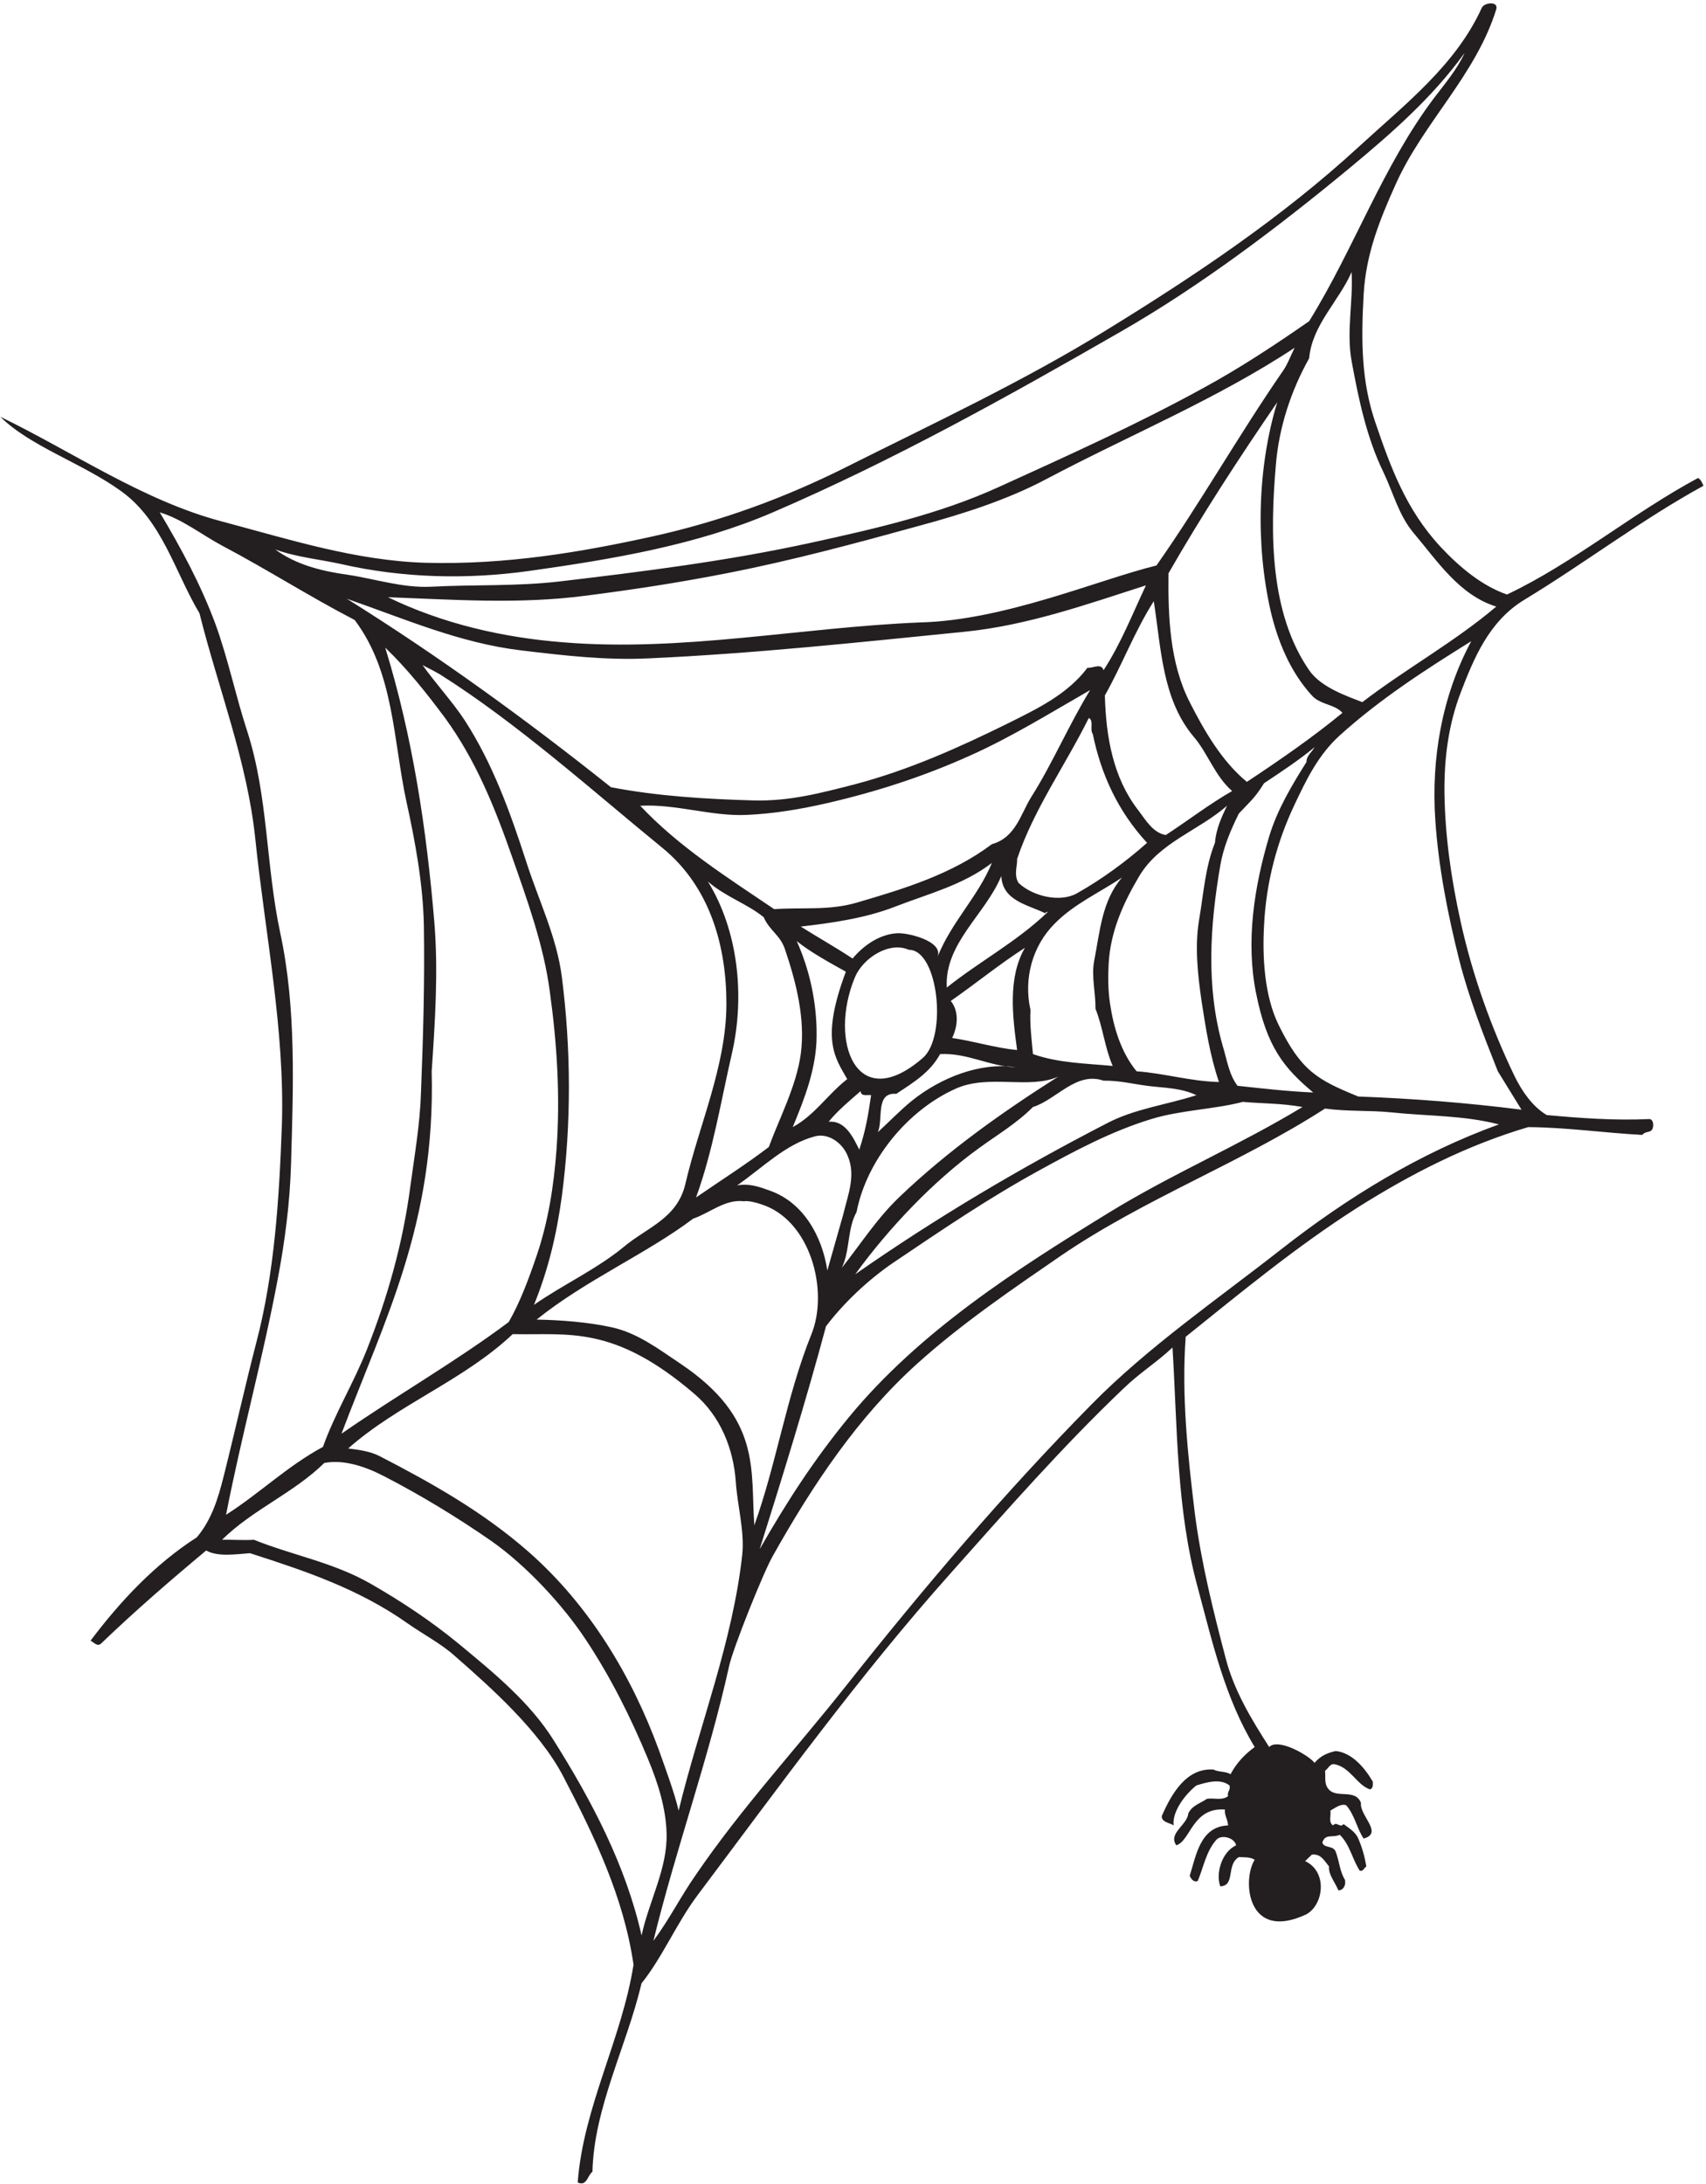 <?xml version="1.0" encoding="UTF-8" standalone="no"?>
<svg
   xmlns:dc="http://purl.org/dc/elements/1.1/"
   xmlns:cc="http://creativecommons.org/ns#"
   xmlns:rdf="http://www.w3.org/1999/02/22-rdf-syntax-ns#"
   xmlns:svg="http://www.w3.org/2000/svg"
   xmlns="http://www.w3.org/2000/svg"
   viewBox="0 0 733.333 938.667"
   height="938.667"
   width="733.333"
   xml:space="preserve"
   id="svg2"
   version="1.1"><defs
     id="defs6" /><g
     transform="matrix(1.333,0,0,-1.333,0,938.667)"
     id="g10"><g
       transform="scale(0.1)"
       id="g12"><path
         id="path14"
         style="fill:#231f20;fill-opacity:1;fill-rule:evenodd;stroke:none"
         d="m 4825.04,7012 c -65.52,-212.4 -236.16,-366.48 -324.72,-565.2 -50.4,-112.32 -95.76,-223.2 -102.96,-354.96 -8.64,-151.2 -7.2,-282.96 38.88,-415.44 48.24,-141.12 97.92,-277.92 208.8,-397.44 62.64,-66.96 133.92,-126 214.56,-154.08 213.12,100.8 404.64,262.08 616.32,375.84 10.08,-6.48 12.96,-15.84 17.28,-25.2 -200.88,-110.16 -383.04,-249.84 -578.16,-367.92 -113.76,-69.12 -162.72,-189.36 -205.2,-300.24 -38.16,-100.08 -53.28,-208.08 -51.84,-324.72 2.16,-137.52 21.6,-274.32 51.84,-411.12 38.16,-173.52 98.64,-342.72 174.96,-501.12 23.76,-47.52 56.16,-95.76 102.96,-123.84 110.16,-10.08 219.6,-18 329.76,-12.96 12.24,0.72 15.12,-15.12 12.96,-25.92 -4.32,-21.6 -22.32,-10.08 -34.56,-25.2 -121.68,6.48 -245.52,24.48 -367.92,25.2 -197.28,-58.32 -378,-150.48 -552.24,-260.64 -195.12,-124.56 -372.96,-271.44 -552.24,-415.44 -13.68,-189.36 6.48,-380.16 29.52,-569.52 20.88,-160.56 59.04,-313.2 99.36,-466.56 26.64,-103.68 82.08,-195.84 140.4,-286.56 28.8,30.24 128.88,-27.36 146.16,-51.12 19.44,22.32 39.6,31.68 68.4,38.16 51.12,-5.04 92.88,-52.56 119.52,-98.64 0,-9.36 2.16,-20.16 -8.64,-25.2 -43.2,14.4 -64.08,72 -115.2,81.36 -14.4,2.16 -20.16,-14.4 -30.24,-21.6 2.88,-16.56 -3.6,-38.16 9.36,-56.16 25.2,-36 87.84,1.44 106.56,-46.8 -5.04,-41.76 73.44,-97.2 8.64,-115.2 -20.88,30.24 -28.8,76.32 -56.16,107.28 -15.84,6.48 -35.28,-7.92 -51.12,-17.28 2.88,-15.84 -7.2,-37.44 8.64,-47.52 11.52,14.4 23.04,-10.08 33.84,4.32 15.84,-12.24 38.16,-24.48 47.52,-46.8 12.24,-28.08 20.88,-58.32 25.92,-90 -7.2,-4.32 -10.8,-18 -21.6,-12.96 -23.76,36.72 -31.68,84.24 -64.08,115.2 -22.32,-10.8 -46.8,5.04 -56.16,-25.2 6.48,-19.44 34.56,-7.92 43.2,-29.52 11.52,-30.24 12.96,-63.36 29.52,-89.999 4.32,-16.562 -4.32,-34.562 -20.88,-34.562 -10.08,25.203 -33.12,51.121 -30.24,77.041 -15.84,19.44 -26.64,41.76 -55.44,38.16 l -21.6,-20.88 c 72.72,-33.84 60.48,-139.681 4.32,-171.36 -192.24,-90.719 -208.08,110.879 -167.04,175.68 -14.4,9.36 -33.12,7.92 -51.12,8.64 -41.76,-25.2 -10.08,-92.16 -59.76,-94.32 -15.12,40.32 3.6,110.16 51.12,132.48 -6.48,25.92 -48.96,35.28 -64.08,17.28 -33.12,-37.44 -41.04,-88.56 -59.76,-132.479 -13.68,-5.762 -22.32,8.641 -25.92,16.559 20.88,66.24 33.84,159.12 123.84,162.72 -2.16,23.76 -12.24,30.96 -10.08,51.12 -105.12,7.92 -110.88,-101.52 -156.96,-115.2 -27.36,38.88 35.28,64.8 38.88,102.96 12.24,25.92 39.6,32.4 59.76,46.8 22.32,3.6 48.96,-6.48 68.4,8.64 -4.32,13.68 9.36,20.16 4.32,34.56 -29.52,23.76 -75.6,9.36 -106.56,0 -39.6,-31.68 -78.48,-86.4 -73.44,-128.88 -10.08,7.92 -39.6,9.36 -38.16,30.24 30.24,69.12 78.48,156.24 167.04,149.76 15.12,-8.64 39.6,-5.04 54.72,-15.12 17.28,33.12 42.48,61.92 77.76,87.84 -95.76,157.68 -136.08,336.96 -183.6,514.08 -69.12,252.72 -65.52,516.24 -81.36,774 -51.12,-48.24 -106.56,-82.08 -158.4,-132.48 -196.56,-187.2 -375.84,-391.68 -556.56,-594.72 -294.48,-329.76 -550.8,-684.72 -817.92,-1040.399 -66.96,-90 -113.04,-200.16 -179.28,-282.242 -48.24,-203.758 -153.36,-400.32 -158.4,-607.679 -15.84,-11.52 -18,-48.238 -47.52,-34.559 18,242.641 141.84,461.519 180,702 -31.68,218.879 -127.44,416.879 -226.8,607.679 -77.04,146.88 -231.12,284.4 -351.36,389.52 -41.76,37.44 -101.52,69.12 -149.76,102.96 -157.68,111.6 -331.919,169.92 -509.04,226.8 -47.52,-3.6 -104.398,-12.24 -141.121,8.64 -117.359,-97.92 -229.68,-195.12 -338.399,-299.52 -12.96,-12.24 -23.039,3.6 -34.558,8.64 96.476,128.16 208.078,246.96 342.719,333.36 47.519,56.16 68.398,124.56 85.679,192.96 36.719,145.44 69.121,291.6 106.559,436.32 58.32,222.48 73.441,462.24 82.082,698.4 10.078,308.16 -54,618.48 -85.68,924.48 -25.922,249.84 -119.519,485.28 -180,727.2 -79.922,133.92 -119.519,298.08 -252.722,393.84 C 266,5548.24 97.519,5602.24 1.039,5698 237.199,5583.52 461.84,5427.28 716,5360.32 c 216.719,-57.6 431.28,-126.72 658.8,-133.2 257.76,-6.48 497.52,33.84 732.24,85.68 217.44,48.24 424.08,123.84 620.64,222.48 281.52,141.12 573.12,277.2 838.8,441.36 285.84,175.68 565.92,362.88 813.6,590.4 151.2,138.96 313.92,264.24 398.16,449.28 7.92,18 54.72,22.32 46.8,-4.32 z M 716,5282.56 c 144.719,-76.32 282.961,-164.88 427.68,-239.76 127.44,-169.2 123.84,-386.64 167.04,-586.08 28.8,-131.04 53.28,-264.96 56.16,-398.16 2.88,-179.28 -2.16,-359.28 -9.36,-539.28 -2.88,-99.36 -20.16,-198.72 -33.84,-299.52 -24.48,-187.92 -74.16,-361.44 -141.12,-530.64 -42.48,-107.28 -102.96,-205.2 -141.12,-312.48 C 925.52,2314 838.398,2227.6 728.961,2157.76 c 49.68,254.88 118.801,505.44 166.32,758.16 23.758,124.56 39.598,248.4 43.199,372.24 7.2,248.4 17.282,503.28 -34.558,744.48 -46.801,218.16 -38.883,441.36 -106.563,650.88 -37.437,114.48 -61.918,234.72 -102.961,347.04 -46.796,126 -110.16,243.36 -179.277,359.28 72,-21.6 133.918,-71.28 200.879,-107.28 z m 3908.16,1442.88 c -166.32,-221.04 -257.04,-484.56 -402.48,-719.28 -108.72,-75.6 -221.04,-149.76 -338.4,-213.84 -214.56,-118.08 -439.92,-219.6 -663.12,-321.12 -192.96,-87.84 -403.2,-135.36 -607.68,-180 -267.12,-58.32 -537.84,-92.16 -804.96,-123.84 -139.68,-16.56 -278.64,-10.08 -415.44,-17.28 -93.6,-5.04 -184.32,25.92 -273.6,38.88 -81.36,11.52 -163.441,31.68 -231.121,81.36 67.68,-25.2 146.881,-32.4 213.841,-47.52 196.56,-44.64 402.48,-50.4 607.68,-21.6 270,38.16 539.28,83.52 783.36,188.64 386.64,166.32 756,372.24 1121.76,582.48 254.88,146.16 504,334.08 736.56,526.32 135.36,112.32 268.56,228.24 372.24,372.24 -23.76,-52.56 -62.64,-97.92 -98.64,-145.44 z M 4136,5844.16 c -141.12,-204.48 -269.28,-430.56 -406.8,-625.68 -183.6,-44.64 -490.32,-177.12 -761.76,-183.6 -384.48,-15.84 -768.24,-95.76 -1151.28,-64.08 -193.68,15.12 -388.8,59.76 -565.2,145.44 210.96,-7.92 422.64,-23.04 633.6,4.32 152.64,19.44 304.56,42.48 457.92,72.72 210.96,41.04 416.16,96.48 624.96,154.08 141.12,38.16 283.68,84.24 406.8,149.76 266.4,141.12 548.64,257.04 800.64,423.36 -12.96,-25.2 -22.32,-53.28 -38.88,-76.32 z M 3695.36,5154.4 c -43.2,-91.44 -81.36,-189.36 -136.8,-273.6 -7.2,24.48 -34.56,5.76 -51.84,7.92 -64.8,-86.4 -164.16,-133.2 -256.32,-179.28 -159.12,-78.48 -321.12,-151.2 -496.8,-197.28 -104.4,-26.64 -208.08,-54.72 -325.44,-51.12 -153.36,4.32 -307.44,13.68 -457.92,42.48 -273.6,218.16 -556.56,423.36 -851.76,607.68 186.48,-64.8 363.6,-142.56 560.88,-166.32 137.52,-16.56 273.6,-32.4 410.4,-25.92 339.12,15.12 680.4,51.84 1018.8,85.68 203.76,20.16 393.84,87.84 586.8,149.76 z m -180,-337.68 c -68.4,-111.6 -122.4,-238.32 -188.64,-342.72 -35.28,-55.44 -50.4,-132.48 -128.16,-154.08 -129.6,-97.2 -281.52,-143.28 -436.32,-188.64 -87.84,-25.92 -177.12,-14.4 -265.68,-20.88 -151.2,102.24 -307.44,200.88 -432,333.36 113.76,6.48 230.4,-34.56 342,-29.52 86.4,3.6 173.52,18 261.36,38.16 159.12,36.72 312.48,86.4 462.24,154.08 133.2,59.76 257.04,136.8 385.2,210.24 z M 3022.88,3955.6 c 22.32,52.56 -100.8,80.64 -132.48,77.04 -55.44,-4.32 -105.12,-38.88 -141.12,-81.36 -56.88,37.44 -112.32,68.4 -167.04,102.96 99.36,11.52 207.36,26.64 303.84,64.08 107.28,41.76 218.16,69.12 312.48,141.12 -45.36,-110.16 -129.6,-188.64 -175.68,-303.84 z m 347.04,141.84 c 2.88,1.44 5.04,5.76 8.64,3.6 -100.8,-96.48 -218.88,-158.4 -325.44,-243.36 -7.92,142.56 123.84,234.72 175.68,359.28 4.32,-79.92 85.68,-92.16 141.12,-119.52 z M 3524,4674.88 c 26.64,-129.6 80.64,-248.4 174.96,-350.64 -69.84,-61.92 -146.88,-118.08 -226.08,-162.72 -55.44,-30.96 -143.28,-9.36 -188.64,33.84 -15.84,26.64 -2.88,56.16 -4.32,77.04 54,160.56 155.52,301.68 231.12,454.32 17.28,-7.92 2.16,-37.44 12.96,-51.84 z m 325.44,-8.64 c 44.64,-51.84 68.4,-126.72 123.84,-174.96 -74.16,-42.48 -141.12,-94.32 -213.84,-141.84 -42.48,7.2 -65.52,49.68 -90,81.36 -79.2,102.96 -102.96,232.56 -106.56,368.64 55.44,97.92 95.76,206.64 157.68,303.84 23.76,-149.76 26.64,-316.08 128.88,-437.04 z m 247.68,406.8 c 23.04,-98.64 63.36,-197.28 133.2,-273.6 26.64,-30.24 74.88,-28.08 98.64,-56.16 -97.2,-79.92 -203.76,-153.36 -308.16,-222.48 -80.64,66.24 -137.52,164.88 -184.32,257.04 -64.8,126.72 -69.84,277.2 -68.4,415.44 107.28,187.2 226.8,370.8 350.64,551.52 -64.08,-210.24 -69.84,-457.92 -21.6,-671.76 z M 4358.48,5878 c 22.32,-121.68 48.24,-246.96 102.96,-359.28 31.68,-66.24 49.68,-140.4 98.64,-197.28 74.88,-88.56 146.16,-198.72 264.96,-235.44 -136.08,-115.2 -290.16,-199.44 -432,-308.16 -44.64,18 -132.48,46.08 -171.36,102.96 -126.72,183.6 -126.72,439.92 -107.28,663.12 10.08,120.24 48.24,236.88 107.28,342.72 9.36,107.28 95.76,183.6 136.8,277.92 5.76,-92.16 -17.28,-191.52 0,-286.56 z m 385.92,-903.6 c -94.32,-175.68 -129.6,-378 -115.92,-577.44 10.08,-150.48 40.32,-303.84 77.04,-450 30.96,-121.68 77.04,-239.76 124.56,-359.28 l 76.32,-123.84 c -175.68,22.32 -351.36,36 -526.32,42.48 -132.48,54 -184.32,82.8 -257.04,231.12 -46.08,94.32 -52.56,219.6 -46.8,321.12 6.48,137.52 41.76,270 98.64,389.52 37.44,79.2 75.6,159.12 145.44,222.48 128.88,116.64 275.76,211.68 424.08,303.84 z m -531.36,-389.52 c -46.08,-73.44 -93.6,-151.92 -120.24,-239.76 -48.96,-164.16 -75.6,-339.84 -42.48,-504.72 34.56,-174.24 89.28,-241.2 184.32,-321.12 -83.52,3.6 -163.44,12.96 -244.08,21.6 -28.08,37.44 -33.84,84.24 -47.52,128.16 -54.72,191.52 -41.04,389.52 -7.92,582.48 10.08,59.04 33.12,113.04 59.76,167.04 41.04,43.92 51.12,49.68 81.36,97.92 55.44,36.72 113.04,74.88 162.72,115.92 -8.64,-15.84 -26.64,-28.08 -25.92,-47.52 z m -295.2,-260.64 c -31.68,-79.2 -36.72,-164.88 -51.12,-248.4 -14.4,-85.68 -4.32,-176.4 7.92,-261.36 13.68,-87.84 26.64,-174.24 56.16,-261.36 -92.16,2.16 -175.68,28.08 -265.68,34.56 -49.68,60.48 -74.16,140.4 -85.68,218.88 -6.48,42.48 -6.48,87.84 -4.32,128.16 5.76,104.4 47.52,195.84 98.64,282.24 65.52,109.44 190.8,146.16 282.96,226.8 -18,-37.44 -35.28,-75.6 -38.88,-119.52 z m -389.52,-380.88 c -9.36,-50.4 5.04,-102.96 4.32,-154.08 23.76,-59.04 30.24,-126.72 55.44,-184.32 -85.68,7.92 -175.68,9.36 -257.04,38.16 -4.32,46.8 -10.8,97.2 -7.92,141.84 -23.04,102.24 6.48,206.64 77.04,277.92 63.36,64.8 144.72,100.08 218.16,149.76 -65.52,-75.6 -71.28,-174.96 -90,-269.28 z m -223.2,42.48 c -56.16,-97.2 -39.6,-223.2 -25.2,-329.76 -72.72,7.2 -138.96,28.8 -209.52,38.88 18,37.44 23.04,84.96 -4.32,119.52 80.64,56.16 156.24,118.08 239.04,171.36 z m -29.52,-385.2 c -113.76,17.28 -241.2,-33.12 -334.08,-107.28 -38.16,-30.96 -74.16,-68.4 -110.88,-102.24 18.72,41.76 -9.36,129.6 59.76,123.84 54,36 108.72,68.4 141.12,128.16 89.28,4.32 157.68,-39.6 244.08,-42.48 z m 136.8,-30.24 c -179.28,-113.76 -354.24,-237.6 -509.04,-385.2 -74.16,-69.84 -127.44,-154.08 -188.64,-231.12 26.64,55.44 17.28,126 47.52,180 32.4,167.04 164.88,329.04 321.12,398.16 106.56,46.8 235.44,-3.6 329.04,38.16 z m 286.56,-29.52 c 54,-7.2 107.28,-5.76 159.12,-30.24 -95.76,-30.96 -199.44,-43.92 -287.28,-90 -280.8,-144.72 -552.96,-306 -812.88,-487.44 108,149.04 252.72,300.96 398.16,406.08 59.04,43.2 120.96,79.2 174.96,133.2 77.04,24.48 138.96,115.2 227.52,84.96 49.68,0.72 91.44,-10.08 140.4,-16.56 z m 501.12,-68.4 C 3997.04,3349.36 3780.32,3257.2 3579.44,3134.08 3279.2,2949.76 2966,2750.32 2736.32,2470.96 2622.56,2332 2536.88,2198.8 2449.76,2046.88 c 71.28,226.8 149.04,476.64 213.84,718.56 55.44,73.44 135.36,149.76 218.16,205.92 159.12,107.28 303.12,205.2 466.56,295.2 116.64,64.08 236.16,128.16 364.32,167.04 96.48,29.52 201.6,30.96 295.2,55.44 64.08,-5.76 125.28,-4.32 192.24,-16.56 z m 286.56,-17.28 c 115.2,-12.24 234.72,-9.36 347.04,-38.88 -254.88,-91.44 -491.76,-237.6 -702,-402.48 -206.64,-162 -429.12,-314.64 -612,-500.4 -282.96,-287.28 -542.88,-593.28 -792,-907.92 -161.28,-203.76 -336.24,-392.4 -483.12,-607.68 -50.4,-72 -84.24,-141.84 -137.52,-213.84 72.72,298.08 177.84,585.36 244.08,885.6 12.24,56.88 110.16,301.68 141.12,355.68 127.44,226.8 272.88,446.4 466.56,620.64 145.44,131.04 311.76,243.36 462.24,347.04 270,184.32 578.16,298.08 851.76,474.48 74.16,-10.08 141.84,-5.04 213.84,-12.24 z M 1238,2282.32 c 117.36,-60.48 236.16,-132.48 347.04,-209.52 111.6,-78.48 229.68,-205.2 303.84,-317.52 79.92,-120.24 145.44,-251.28 200.88,-385.2 30.96,-74.88 57.6,-156.24 59.76,-239.04 3.6,-113.04 -56.88,-218.88 -80.64,-329.759 -50.4,223.919 -159.12,431.999 -282.96,628.559 -77.04,123.84 -195.12,219.6 -308.16,313.2 -88.56,72.72 -184.32,136.08 -282.24,192.24 -120.24,69.12 -253.442,92.16 -376.559,141.84 -37.441,-2.16 -66.961,0.72 -102.961,0 99.359,97.92 229.68,149.76 329.76,247.68 63.36,12.24 133.92,-12.24 192.24,-42.48 z m 1001.52,264.96 c 84.24,-72 125.28,-176.4 133.2,-282.24 4.32,-73.44 28.8,-159.84 20.88,-235.44 -30.96,-282.96 -138.24,-550.08 -205.2,-825.84 -12.96,56.16 -41.04,131.76 -64.08,196.56 -86.4,235.44 -221.76,463.68 -419.76,637.92 -146.88,128.88 -311.04,221.04 -479.52,308.16 -31.68,16.56 -69.12,20.88 -102.24,25.2 163.44,144 370.8,218.16 530.64,368.64 178.56,-4.32 324,31.68 586.08,-192.96 z m 159.12,621.36 c 14.4,2.16 38.16,-3.6 54.72,-9.36 159.12,-48.96 220.32,-277.2 163.44,-419.04 -80.64,-199.44 -113.04,-418.32 -184.32,-616.32 -12.96,177.84 25.2,344.88 -239.76,522 -69.84,46.8 -136.08,97.2 -218.16,115.92 -79.2,17.28 -164.88,23.76 -244.08,25.2 156.96,126.72 354.96,212.4 504.72,325.44 54.72,18.72 102.96,63.36 163.44,56.16 z m 329.04,158.4 c 36.72,-67.68 7.2,-134.64 -8.64,-201.6 l -51.12,-180 c -16.56,110.16 -77.04,218.88 -184.32,257.04 -33.84,12.24 -66.24,24.48 -106.56,17.28 82.08,56.88 156.96,133.92 252,158.4 40.32,10.08 80.64,-18 98.64,-51.12 z m 81.36,183.6 c -9.36,-65.52 -18,-115.2 -38.16,-175.68 -20.16,41.04 -46.08,95.04 -98.64,90 28.8,36 69.12,69.12 102.96,98.64 1.44,-18.72 21.6,-10.8 33.84,-12.96 z m 121.68,468.72 c 95.04,0.72 124.56,-279.36 45.36,-348.48 -214.56,-186.48 -305.28,54 -218.88,260.64 25.92,61.2 110.16,115.92 173.52,87.84 z m -203.04,-70.56 c -82.08,-218.88 -35.28,-276.48 4.32,-346.32 -65.52,-51.84 -104.4,-115.92 -175.68,-154.8 38.88,93.6 77.04,191.52 77.04,295.92 0.72,105.12 -22.32,210.96 -64.08,303.84 43.2,-35.28 108,-70.56 158.4,-98.64 z m -264.96,175.68 c 18.72,-43.2 53.28,-57.6 68.4,-102.96 36.72,-108 66.24,-225.36 51.12,-338.4 -14.4,-104.4 -70.56,-210.24 -102.96,-299.52 -73.44,-56.16 -156.24,-108.72 -234.72,-162.72 54.72,150.48 80.64,312.48 115.2,462.24 43.92,189.36 19.44,400.32 -77.04,556.56 55.44,-48.96 126,-71.28 180,-115.2 z M 1418,4867.84 c 251.28,-158.4 496.08,-378.72 719.28,-560.88 153.36,-126 205.92,-317.52 205.2,-505.44 -1.44,-198.72 -87.84,-385.92 -132.48,-577.44 -25.92,-110.88 -123.12,-139.68 -197.28,-201.6 -87.84,-72.72 -198,-123.12 -290.88,-187.92 46.8,114.48 73.44,228.96 90,350.64 30.96,235.44 29.52,475.2 0,706.32 -16.56,129.6 -74.88,246.96 -115.2,372.96 -51.12,157.68 -107.28,313.92 -197.28,453.6 -39.6,60.48 -93.6,118.8 -136.8,179.28 18.72,-10.08 36.72,-18.72 55.44,-29.52 z m 17.28,-141.12 c 98.64,-135.36 159.84,-287.28 213.84,-441.36 50.4,-143.28 104.4,-291.6 123.84,-440.64 23.76,-170.64 33.84,-339.84 21.6,-509.76 -8.64,-115.2 -25.92,-229.68 -64.08,-342 -25.2,-74.16 -53.28,-149.76 -90,-213.84 -173.52,-129.6 -360,-235.44 -539.28,-360 140.4,371.52 303.12,676.08 290.88,1168.56 10.8,160.56 21.6,319.68 8.64,479.52 -25.2,301.68 -69.84,598.32 -158.4,886.32 71.28,-68.4 134.64,-148.32 192.96,-226.8" /></g></g></svg>